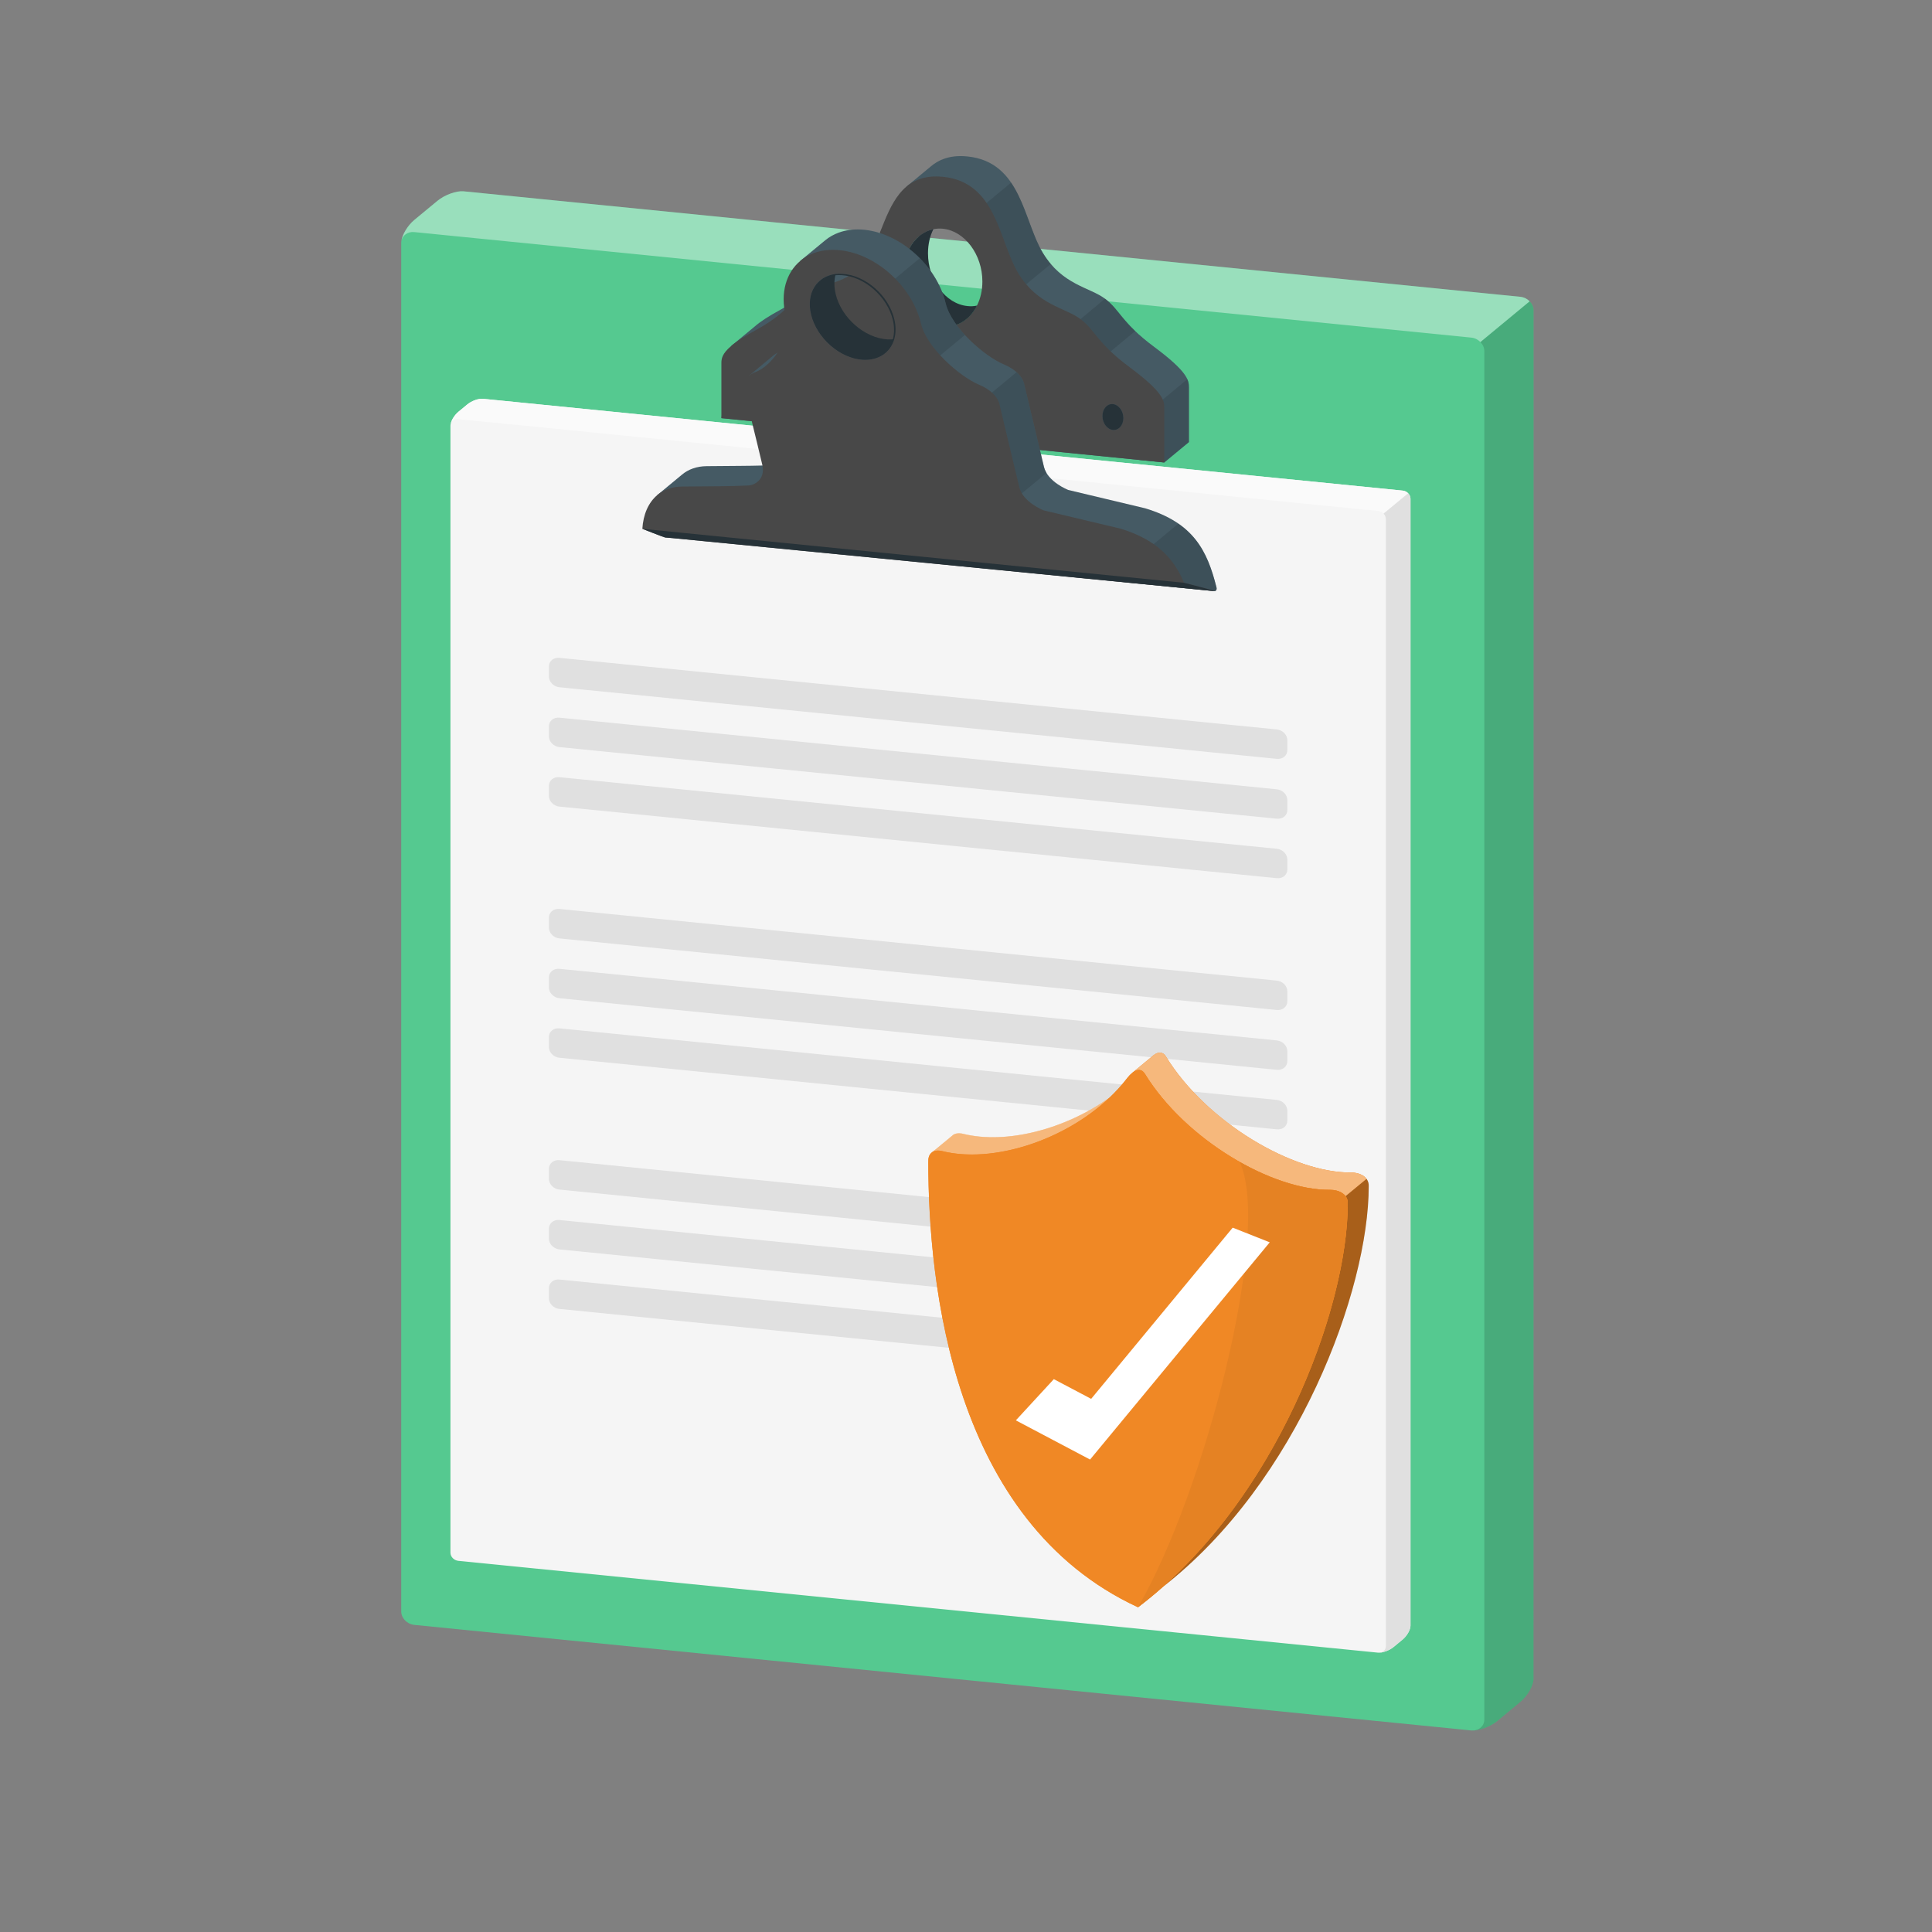 <svg width="46" height="46" viewBox="0 0 46 46" fill="none" xmlns="http://www.w3.org/2000/svg">
<rect x="0" y="0" width="46" height="46" fill="#808080" stroke="none"/>
<g clip-path="url(#clip0_2009_5868)">
<path d="M35.653 40.974L36.2 40.52C36.373 40.377 36.512 40.132 36.512 39.972L36.513 7.388C36.513 7.228 36.373 7.085 36.2 7.067L11.038 4.555C10.865 4.538 10.586 4.64 10.413 4.783L9.865 5.236C9.693 5.379 9.553 5.624 9.553 5.784V38.367C9.553 38.528 9.693 38.671 9.865 38.688L35.028 41.201C35.2 41.218 35.48 41.116 35.653 40.974Z" fill="#55C990"/>
<path opacity="0.4" d="M9.556 5.742C9.578 5.605 9.709 5.509 9.865 5.526L35.028 8.038C35.114 8.046 35.191 8.086 35.248 8.144L36.421 7.174C36.364 7.116 36.287 7.076 36.201 7.067L11.038 4.555C10.865 4.538 10.585 4.64 10.413 4.783L9.865 5.236C9.708 5.366 9.576 5.584 9.556 5.742Z" fill="white"/>
<path opacity="0.15" d="M35.082 41.201C35.088 41.203 35.095 41.201 35.101 41.2C35.111 41.2 35.121 41.2 35.133 41.198C35.137 41.198 35.142 41.197 35.146 41.197C35.165 41.195 35.183 41.191 35.204 41.188L35.211 41.185C35.335 41.158 35.472 41.1 35.583 41.025C35.608 41.009 35.631 40.992 35.652 40.974L36.2 40.521C36.372 40.377 36.512 40.133 36.512 39.973V7.389C36.512 7.309 36.477 7.232 36.421 7.174L35.248 8.145C35.306 8.203 35.341 8.279 35.341 8.359V40.943C35.341 41 35.324 41.051 35.293 41.092C35.254 41.145 35.195 41.182 35.126 41.196C35.111 41.199 35.097 41.201 35.082 41.201Z" fill="black"/>
<path d="M17.413 8.235C17.427 8.223 17.443 8.21 17.459 8.196L17.978 7.767C18.099 7.661 18.29 7.533 18.584 7.374C18.673 7.325 18.754 7.277 18.825 7.233C18.913 7.176 18.988 7.125 19.054 7.074L19.015 7.05V7.049L19.602 6.563V6.564C19.649 6.526 19.698 6.491 19.757 6.458C19.978 6.335 20.308 6.318 20.639 6.167C20.848 6.072 21.057 5.923 21.237 5.663C21.438 5.373 21.559 4.949 21.736 4.57L21.582 4.443C21.598 4.429 21.614 4.417 21.631 4.403L22.169 3.957C22.256 3.885 22.355 3.824 22.47 3.783C22.627 3.726 22.811 3.702 23.034 3.725C24.322 3.854 24.365 5.258 24.83 6.022C25.294 6.788 25.951 6.84 26.309 7.112C26.669 7.382 26.691 7.672 27.483 8.261C28.275 8.85 28.307 9.053 28.307 9.219V10.526L27.721 11.011L17.176 9.956L17.413 8.235ZM27.082 9.754C27.219 9.767 27.332 9.641 27.332 9.471C27.332 9.301 27.219 9.151 27.082 9.137C26.945 9.123 26.834 9.251 26.834 9.421C26.834 9.59 26.945 9.74 27.082 9.754ZM22.449 7.772C22.796 7.807 23.099 7.605 23.262 7.277C23.67 7.192 23.974 6.763 23.974 6.219C23.974 5.576 23.553 5.015 23.034 4.963C22.688 4.927 22.384 5.129 22.223 5.457C21.813 5.541 21.51 5.968 21.51 6.515C21.51 7.157 21.93 7.72 22.449 7.772ZM18.948 8.941C19.085 8.954 19.196 8.828 19.196 8.659C19.196 8.489 19.085 8.34 18.948 8.326C18.809 8.313 18.698 8.439 18.698 8.61C18.698 8.779 18.809 8.927 18.948 8.941Z" fill="#455A64"/>
<path opacity="0.5" d="M27.136 9.968L28.27 9.029C28.303 9.105 28.307 9.164 28.307 9.219V10.526L27.721 11.01L27.136 10.952V9.968Z" fill="#37474F"/>
<path opacity="0.5" d="M25.964 8.764L25.378 7.89L26.309 7.112L26.309 7.112C26.582 7.316 26.662 7.533 27.029 7.882L25.964 8.764Z" fill="#37474F"/>
<path opacity="0.5" d="M23.619 7.443L23.543 7.154C23.802 6.972 23.975 6.629 23.975 6.219C23.975 5.674 23.67 5.188 23.261 5.021L24.073 4.349C24.419 4.856 24.547 5.557 24.83 6.022C24.89 6.121 24.953 6.208 25.019 6.285L23.619 7.443Z" fill="#37474F"/>
<path d="M17.412 8.235C17.427 8.222 17.443 8.21 17.458 8.196C17.58 8.102 17.753 7.991 18 7.857C18.467 7.603 18.666 7.398 18.825 7.233C18.89 7.165 18.947 7.105 19.015 7.05C19.061 7.011 19.112 6.975 19.172 6.941C19.527 6.744 20.174 6.819 20.638 6.167C20.643 6.161 20.648 6.153 20.653 6.147C20.977 5.677 21.096 4.851 21.582 4.443C21.598 4.429 21.613 4.416 21.631 4.403C21.832 4.255 22.093 4.174 22.449 4.209C23.737 4.338 23.781 5.742 24.245 6.506C24.71 7.272 25.366 7.324 25.724 7.596C26.085 7.866 26.105 8.156 26.899 8.745C27.691 9.334 27.721 9.537 27.721 9.703V11.011L17.176 9.956V8.65C17.176 8.542 17.189 8.423 17.412 8.235ZM26.498 10.238C26.635 10.251 26.746 10.125 26.746 9.955C26.746 9.785 26.635 9.635 26.498 9.621C26.359 9.607 26.25 9.734 26.25 9.905C26.25 10.074 26.359 10.224 26.498 10.238ZM22.449 7.771C22.795 7.806 23.099 7.605 23.261 7.276C23.344 7.112 23.39 6.917 23.39 6.702C23.39 6.06 22.969 5.498 22.449 5.446C22.371 5.439 22.295 5.442 22.223 5.457C21.813 5.541 21.51 5.968 21.51 6.515C21.51 7.157 21.93 7.719 22.449 7.771ZM18.362 9.425C18.5 9.438 18.611 9.312 18.611 9.143C18.611 8.972 18.5 8.824 18.362 8.811C18.225 8.797 18.113 8.923 18.113 9.093C18.113 9.262 18.225 9.411 18.362 9.425Z" fill="#484848"/>
<path d="M21.51 6.515C21.51 7.157 21.93 7.719 22.45 7.771C22.796 7.806 23.099 7.605 23.262 7.276C23.188 7.292 23.113 7.296 23.034 7.287C22.514 7.235 22.095 6.673 22.095 6.031C22.095 5.816 22.141 5.621 22.223 5.457C21.813 5.541 21.51 5.968 21.51 6.515Z" fill="#263238"/>
<path d="M26.497 10.237C26.635 10.251 26.747 10.124 26.747 9.955C26.747 9.785 26.635 9.635 26.497 9.621C26.36 9.608 26.249 9.735 26.249 9.905C26.249 10.075 26.36 10.223 26.497 10.237Z" fill="#263238"/>
<path d="M18.363 9.425C18.5 9.439 18.612 9.312 18.612 9.143C18.612 8.973 18.5 8.823 18.363 8.809C18.226 8.796 18.115 8.923 18.115 9.093C18.114 9.263 18.226 9.411 18.363 9.425Z" fill="#263238"/>
<path d="M33.395 11.681L11.499 9.495C11.395 9.484 11.227 9.545 11.124 9.631L10.913 9.806C10.809 9.892 10.725 10.039 10.725 10.135V36.97C10.725 37.066 10.809 37.152 10.913 37.163L32.809 39.349C32.912 39.359 33.08 39.298 33.183 39.212L33.395 39.037C33.499 38.951 33.583 38.804 33.583 38.708V11.873C33.583 11.777 33.499 11.691 33.395 11.681Z" fill="#F5F5F5"/>
<path d="M10.733 10.086C10.756 10.017 10.828 9.971 10.913 9.979L32.809 12.165C32.861 12.171 32.909 12.194 32.942 12.229L33.528 11.745C33.495 11.71 33.447 11.685 33.395 11.681L11.499 9.495C11.397 9.483 11.228 9.545 11.125 9.631L10.913 9.805C10.825 9.879 10.752 9.995 10.733 10.086Z" fill="#FAFAFA"/>
<path d="M32.854 39.348C32.876 39.347 32.899 39.343 32.923 39.338C32.935 39.335 32.947 39.331 32.959 39.328C32.997 39.317 33.035 39.301 33.073 39.283C33.098 39.271 33.121 39.258 33.142 39.243C33.157 39.233 33.171 39.222 33.184 39.211L33.395 39.037C33.499 38.951 33.583 38.804 33.583 38.708V11.873C33.583 11.825 33.562 11.779 33.528 11.745L32.942 12.229C32.975 12.265 32.997 12.31 32.997 12.358V39.193C32.997 39.275 32.936 39.337 32.854 39.348Z" fill="#E0E0E0"/>
<path d="M15.658 11.781L16.241 11.298C16.391 11.174 16.589 11.101 16.827 11.099C17.508 11.092 17.802 11.094 18.154 11.084C18.235 11.081 18.317 11.078 18.408 11.074C18.545 11.068 18.821 10.931 18.736 10.576L17.831 8.947C17.835 8.943 17.84 8.94 17.844 8.937L18.417 8.461C18.443 8.439 18.474 8.418 18.512 8.4C18.531 8.391 18.552 8.381 18.575 8.372C18.946 8.231 19.052 6.273 19.055 6.213C19.055 6.211 19.055 6.211 19.055 6.211L19.08 6.19L19.647 5.722C19.741 5.644 19.851 5.582 19.971 5.538C20.129 5.481 20.31 5.454 20.507 5.465C21.398 5.516 22.297 6.302 22.516 7.221C22.654 7.801 23.444 8.484 23.899 8.675C24.357 8.868 24.387 9.154 24.387 9.154L24.742 10.64L24.856 11.116C24.94 11.471 25.432 11.665 25.432 11.665L27.269 12.103C28.418 12.451 28.743 13.108 28.964 13.986C28.964 13.987 28.965 13.991 28.965 13.992C28.973 14.023 28.964 14.05 28.945 14.066C28.938 14.072 28.931 14.074 28.925 14.074C28.925 14.074 28.925 14.074 28.925 14.073C28.923 14.075 28.923 14.075 28.922 14.074L28.687 14.052L16.051 12.797C16 12.794 15.948 12.748 15.935 12.697C15.934 12.697 15.934 12.694 15.932 12.694C15.932 12.691 15.934 12.691 15.932 12.69C15.86 12.366 15.649 11.788 15.649 11.788C15.652 11.786 15.655 11.784 15.658 11.781ZM19.311 7.486C19.447 8.051 19.998 8.535 20.546 8.566C20.924 8.587 21.2 8.389 21.292 8.076C21.46 8.057 21.601 7.988 21.706 7.882C21.882 7.707 20.272 6.073 20.141 6.17C20.024 6.255 19.94 6.377 19.899 6.523C19.447 6.578 19.19 6.978 19.311 7.486Z" fill="#455A64"/>
<path opacity="0.5" d="M27.136 13.23L28.056 12.469C28.591 12.839 28.805 13.354 28.964 13.986C28.964 13.987 28.965 13.991 28.965 13.992C28.973 14.024 28.964 14.05 28.945 14.066C28.938 14.072 28.931 14.075 28.925 14.074C28.925 14.074 28.925 14.074 28.925 14.073C28.923 14.075 28.923 14.075 28.922 14.074L28.919 14.074L28.193 13.876L27.136 13.23Z" fill="#37474F"/>
<path opacity="0.5" d="M24.916 11.261L23.619 12.335L23.033 9.83L24.203 8.862C24.371 9.013 24.387 9.154 24.387 9.154L24.741 10.64L24.855 11.116C24.868 11.168 24.89 11.216 24.916 11.261Z" fill="#37474F"/>
<path opacity="0.5" d="M21.9 6.147C22.196 6.447 22.42 6.822 22.515 7.221C22.574 7.47 22.753 7.737 22.974 7.976L21.86 8.898L21.307 8.073C21.467 8.051 21.604 7.984 21.706 7.882C21.796 7.792 21.414 7.317 21.004 6.889L21.9 6.147Z" fill="#37474F"/>
<path d="M15.649 11.788C15.651 11.786 15.654 11.784 15.657 11.781C15.807 11.658 16.003 11.587 16.24 11.584C17.076 11.576 17.328 11.581 17.823 11.559C17.956 11.553 18.223 11.421 18.153 11.084C18.153 11.076 18.151 11.069 18.149 11.061L18.035 10.586L17.719 9.293C17.719 9.293 17.647 9.097 17.83 8.947C17.834 8.943 17.839 8.941 17.843 8.937C17.881 8.908 17.928 8.881 17.989 8.858C18.165 8.791 18.364 8.621 18.511 8.4C18.68 8.149 18.781 7.832 18.707 7.523C18.575 6.968 18.72 6.492 19.054 6.213C19.062 6.205 19.071 6.197 19.079 6.191C19.294 6.021 19.583 5.931 19.921 5.951C20.811 6.002 21.71 6.788 21.929 7.707C22.067 8.287 22.857 8.97 23.313 9.161C23.77 9.354 23.8 9.639 23.8 9.639L24.155 11.126L24.27 11.601C24.353 11.957 24.847 12.151 24.847 12.151L26.682 12.588C27.544 12.85 27.954 13.305 28.192 13.876C28.192 13.876 28.881 14.054 28.924 14.073C28.924 14.074 28.924 14.074 28.924 14.074C28.925 14.075 28.925 14.075 28.922 14.075L28.921 14.074L28.686 14.052L16.014 12.812C16.014 12.812 15.868 12.801 15.836 12.797C15.805 12.793 15.294 12.591 15.294 12.591C15.315 12.249 15.437 11.967 15.649 11.788ZM19.311 7.486C19.446 8.051 19.997 8.535 20.546 8.566C20.924 8.587 21.199 8.388 21.291 8.076C21.33 7.936 21.335 7.774 21.293 7.599C21.157 7.034 20.605 6.55 20.056 6.52C20.002 6.517 19.948 6.518 19.898 6.523C19.446 6.578 19.189 6.978 19.311 7.486Z" fill="#484848"/>
<path d="M19.311 7.486C19.447 8.05 19.998 8.535 20.546 8.566C20.924 8.587 21.2 8.388 21.292 8.076C21.241 8.081 21.188 8.083 21.132 8.081C20.584 8.049 20.031 7.566 19.897 7C19.855 6.825 19.858 6.663 19.898 6.523C19.447 6.577 19.19 6.978 19.311 7.486Z" fill="#263238"/>
<path d="M19.84 6.571C19.722 6.613 19.636 6.679 19.575 6.77C19.348 7.111 19.566 7.693 19.66 7.87C19.791 8.117 20.641 8.497 20.875 8.412C21.083 8.328 21.235 8.111 21.259 8.076C21.296 7.936 21.296 7.777 21.258 7.617C21.124 7.059 20.578 6.581 20.04 6.552C19.987 6.549 19.937 6.549 19.891 6.554C19.873 6.559 19.856 6.565 19.84 6.571ZM19.84 6.542C19.858 6.535 19.878 6.529 19.898 6.523C19.948 6.517 20.002 6.517 20.057 6.52C20.605 6.55 21.158 7.034 21.293 7.599C21.335 7.773 21.331 7.936 21.292 8.075C21.292 8.075 21.124 8.341 20.877 8.44C20.875 8.441 20.873 8.442 20.872 8.442C20.618 8.535 19.763 8.15 19.626 7.893C19.492 7.64 19.193 6.777 19.84 6.542Z" fill="#263238"/>
<path d="M28.923 14.075L16.015 12.812C16.015 12.812 15.868 12.801 15.837 12.797C15.806 12.793 15.294 12.591 15.294 12.591L28.193 13.876C28.193 13.876 28.974 14.078 28.923 14.075Z" fill="#263238"/>
<path d="M30.651 17.625V17.861C30.651 17.989 30.54 18.082 30.401 18.068L13.319 16.363C13.181 16.349 13.069 16.234 13.069 16.106V15.87C13.069 15.741 13.181 15.649 13.319 15.663L30.401 17.368C30.54 17.382 30.651 17.497 30.651 17.625Z" fill="#E0E0E0"/>
<path d="M30.651 19.05V19.286C30.651 19.414 30.54 19.506 30.401 19.493L13.319 17.788C13.181 17.774 13.069 17.659 13.069 17.531V17.294C13.069 17.166 13.181 17.074 13.319 17.087L30.401 18.793C30.54 18.807 30.651 18.922 30.651 19.05Z" fill="#E0E0E0"/>
<path d="M30.651 20.466V20.702C30.651 20.83 30.54 20.923 30.401 20.909L13.319 19.204C13.181 19.191 13.069 19.076 13.069 18.948V18.711C13.069 18.583 13.181 18.49 13.319 18.504L30.401 20.209C30.54 20.223 30.651 20.338 30.651 20.466Z" fill="#E0E0E0"/>
<path d="M30.651 23.605V23.84C30.651 23.968 30.54 24.061 30.401 24.047L13.319 22.343C13.181 22.329 13.069 22.214 13.069 22.086V21.849C13.069 21.721 13.181 21.628 13.319 21.642L30.401 23.348C30.54 23.361 30.651 23.477 30.651 23.605Z" fill="#E0E0E0"/>
<path d="M30.651 25.029V25.265C30.651 25.393 30.54 25.486 30.401 25.472L13.319 23.767C13.181 23.753 13.069 23.639 13.069 23.511V23.274C13.069 23.146 13.181 23.053 13.319 23.067L30.401 24.772C30.54 24.786 30.651 24.901 30.651 25.029Z" fill="#E0E0E0"/>
<path d="M30.651 26.446V26.682C30.651 26.81 30.54 26.903 30.401 26.889L13.319 25.184C13.181 25.171 13.069 25.056 13.069 24.927V24.691C13.069 24.563 13.181 24.47 13.319 24.484L30.401 26.189C30.54 26.203 30.651 26.318 30.651 26.446Z" fill="#E0E0E0"/>
<path d="M30.651 29.585V29.821C30.651 29.949 30.54 30.042 30.401 30.028L13.319 28.323C13.181 28.31 13.069 28.195 13.069 28.067V27.83C13.069 27.702 13.181 27.609 13.319 27.623L30.401 29.329C30.54 29.342 30.651 29.457 30.651 29.585Z" fill="#E0E0E0"/>
<path d="M30.651 31.01V31.246C30.651 31.374 30.54 31.467 30.401 31.453L13.319 29.748C13.181 29.734 13.069 29.619 13.069 29.491V29.255C13.069 29.127 13.181 29.034 13.319 29.048L30.401 30.753C30.54 30.767 30.651 30.882 30.651 31.01Z" fill="#E0E0E0"/>
<path d="M30.651 32.427V32.663C30.651 32.791 30.54 32.884 30.401 32.87L13.319 31.165C13.181 31.151 13.069 31.037 13.069 30.909V30.672C13.069 30.544 13.181 30.451 13.319 30.465L30.401 32.17C30.54 32.184 30.651 32.299 30.651 32.427Z" fill="#E0E0E0"/>
<path d="M22.103 27.654C22.099 27.558 22.128 27.487 22.182 27.444C22.182 27.443 22.181 27.443 22.181 27.443L22.188 27.437C22.246 27.395 22.628 27.074 22.683 27.031C22.683 27.03 22.682 27.03 22.682 27.03L22.689 27.024C22.747 26.983 22.832 26.971 22.934 26.996C23.954 27.25 25.357 26.892 26.425 26.127C26.572 25.986 26.708 25.837 26.83 25.68C26.836 25.671 26.842 25.663 26.848 25.656L26.849 25.656C26.884 25.612 26.918 25.577 26.952 25.55C26.952 25.55 27.418 25.164 27.452 25.137L27.47 25.122C27.584 25.038 27.689 25.043 27.758 25.154C28.725 26.729 30.788 27.931 32.165 27.918C32.267 27.918 32.362 27.939 32.435 27.982C32.532 28.036 32.593 28.125 32.588 28.241C32.588 30.719 30.893 35.295 27.683 37.786C27.493 37.955 27.297 38.116 27.095 38.269C22.678 36.227 22.102 30.591 22.102 27.656L22.103 27.654Z" fill="#F08825"/>
<path opacity="0.4" d="M22.189 27.435C22.247 27.394 22.332 27.382 22.434 27.407C23.621 27.703 25.33 27.169 26.422 26.127C25.354 26.891 23.952 27.25 22.934 26.994C22.832 26.969 22.747 26.98 22.689 27.022L22.682 27.028C22.682 27.028 22.683 27.028 22.683 27.029C22.629 27.072 22.247 27.392 22.189 27.434V27.435Z" fill="white"/>
<path d="M26.97 25.533C27.084 25.448 27.189 25.454 27.258 25.565C28.226 27.141 30.289 28.342 31.666 28.329C31.768 28.328 31.863 28.35 31.936 28.392C31.976 28.417 32.011 28.445 32.038 28.48L32.537 28.068C32.511 28.032 32.477 28.002 32.437 27.98C32.363 27.938 32.268 27.916 32.166 27.916C30.791 27.928 28.728 26.727 27.759 25.152C27.69 25.041 27.585 25.035 27.471 25.12L27.454 25.135C27.437 25.147 27.339 25.228 27.232 25.317C27.125 25.405 27.012 25.5 26.97 25.534V25.533Z" fill="#F08825"/>
<path opacity="0.4" d="M26.97 25.533C27.084 25.448 27.189 25.454 27.258 25.565C28.226 27.141 30.289 28.342 31.666 28.329C31.768 28.328 31.863 28.35 31.936 28.392C31.976 28.417 32.011 28.445 32.038 28.48L32.537 28.068C32.511 28.032 32.477 28.002 32.437 27.98C32.363 27.938 32.268 27.916 32.166 27.916C30.791 27.928 28.728 26.727 27.759 25.152C27.69 25.041 27.585 25.035 27.471 25.12L27.454 25.135C27.437 25.147 27.339 25.228 27.232 25.317C27.125 25.405 27.012 25.5 26.97 25.534V25.533Z" fill="white"/>
<path opacity="0.3" d="M27.691 37.778C30.898 35.287 32.59 30.715 32.59 28.239C32.592 28.171 32.571 28.115 32.537 28.068L32.038 28.48C32.073 28.527 32.092 28.585 32.09 28.652C32.09 30.997 30.575 35.219 27.691 37.778Z" fill="black"/>
<path d="M22.103 27.654C22.103 30.59 22.679 36.226 27.096 38.267C30.364 35.792 32.089 31.153 32.089 28.653C32.094 28.536 32.033 28.447 31.936 28.393C31.862 28.351 31.767 28.329 31.666 28.33C30.29 28.342 28.227 27.14 27.258 25.566C27.19 25.455 27.085 25.448 26.971 25.534L26.953 25.548C26.918 25.575 26.885 25.61 26.85 25.654L26.849 25.654C26.843 25.662 26.837 25.669 26.831 25.678C25.803 27.009 23.783 27.744 22.435 27.408C22.333 27.383 22.248 27.394 22.19 27.435L22.183 27.442C22.183 27.442 22.184 27.441 22.184 27.442C22.13 27.485 22.1 27.557 22.105 27.652L22.103 27.654Z" fill="#F08825"/>
<path d="M26.971 25.534C27.085 25.449 27.19 25.455 27.258 25.566C28.226 27.141 30.289 28.343 31.666 28.33C31.768 28.329 31.863 28.351 31.936 28.393C32.033 28.448 32.094 28.537 32.089 28.653C32.089 31.153 30.364 35.793 27.096 38.267C24.899 32.265 26.97 25.534 26.97 25.534L26.971 25.534Z" fill="#F08825"/>
<path opacity="0.05" d="M29.517 27.666C30.264 28.088 31.037 28.336 31.666 28.33C31.768 28.329 31.863 28.351 31.936 28.393C32.033 28.448 32.094 28.537 32.089 28.653C32.089 31.153 30.364 35.793 27.096 38.267C28.7 35.494 30.287 29.322 29.517 27.666Z" fill="black"/>
<path d="M25.954 34.751L24.187 33.818L25.091 32.837L25.98 33.306L29.35 29.23L30.232 29.579L25.954 34.751Z" fill="white"/>
</g>
<defs>
<clipPath id="clip0_2009_5868">
<rect width="45" height="45" fill="white" transform="translate(0.696 0.852)"/>
</clipPath>
</defs>
</svg>
